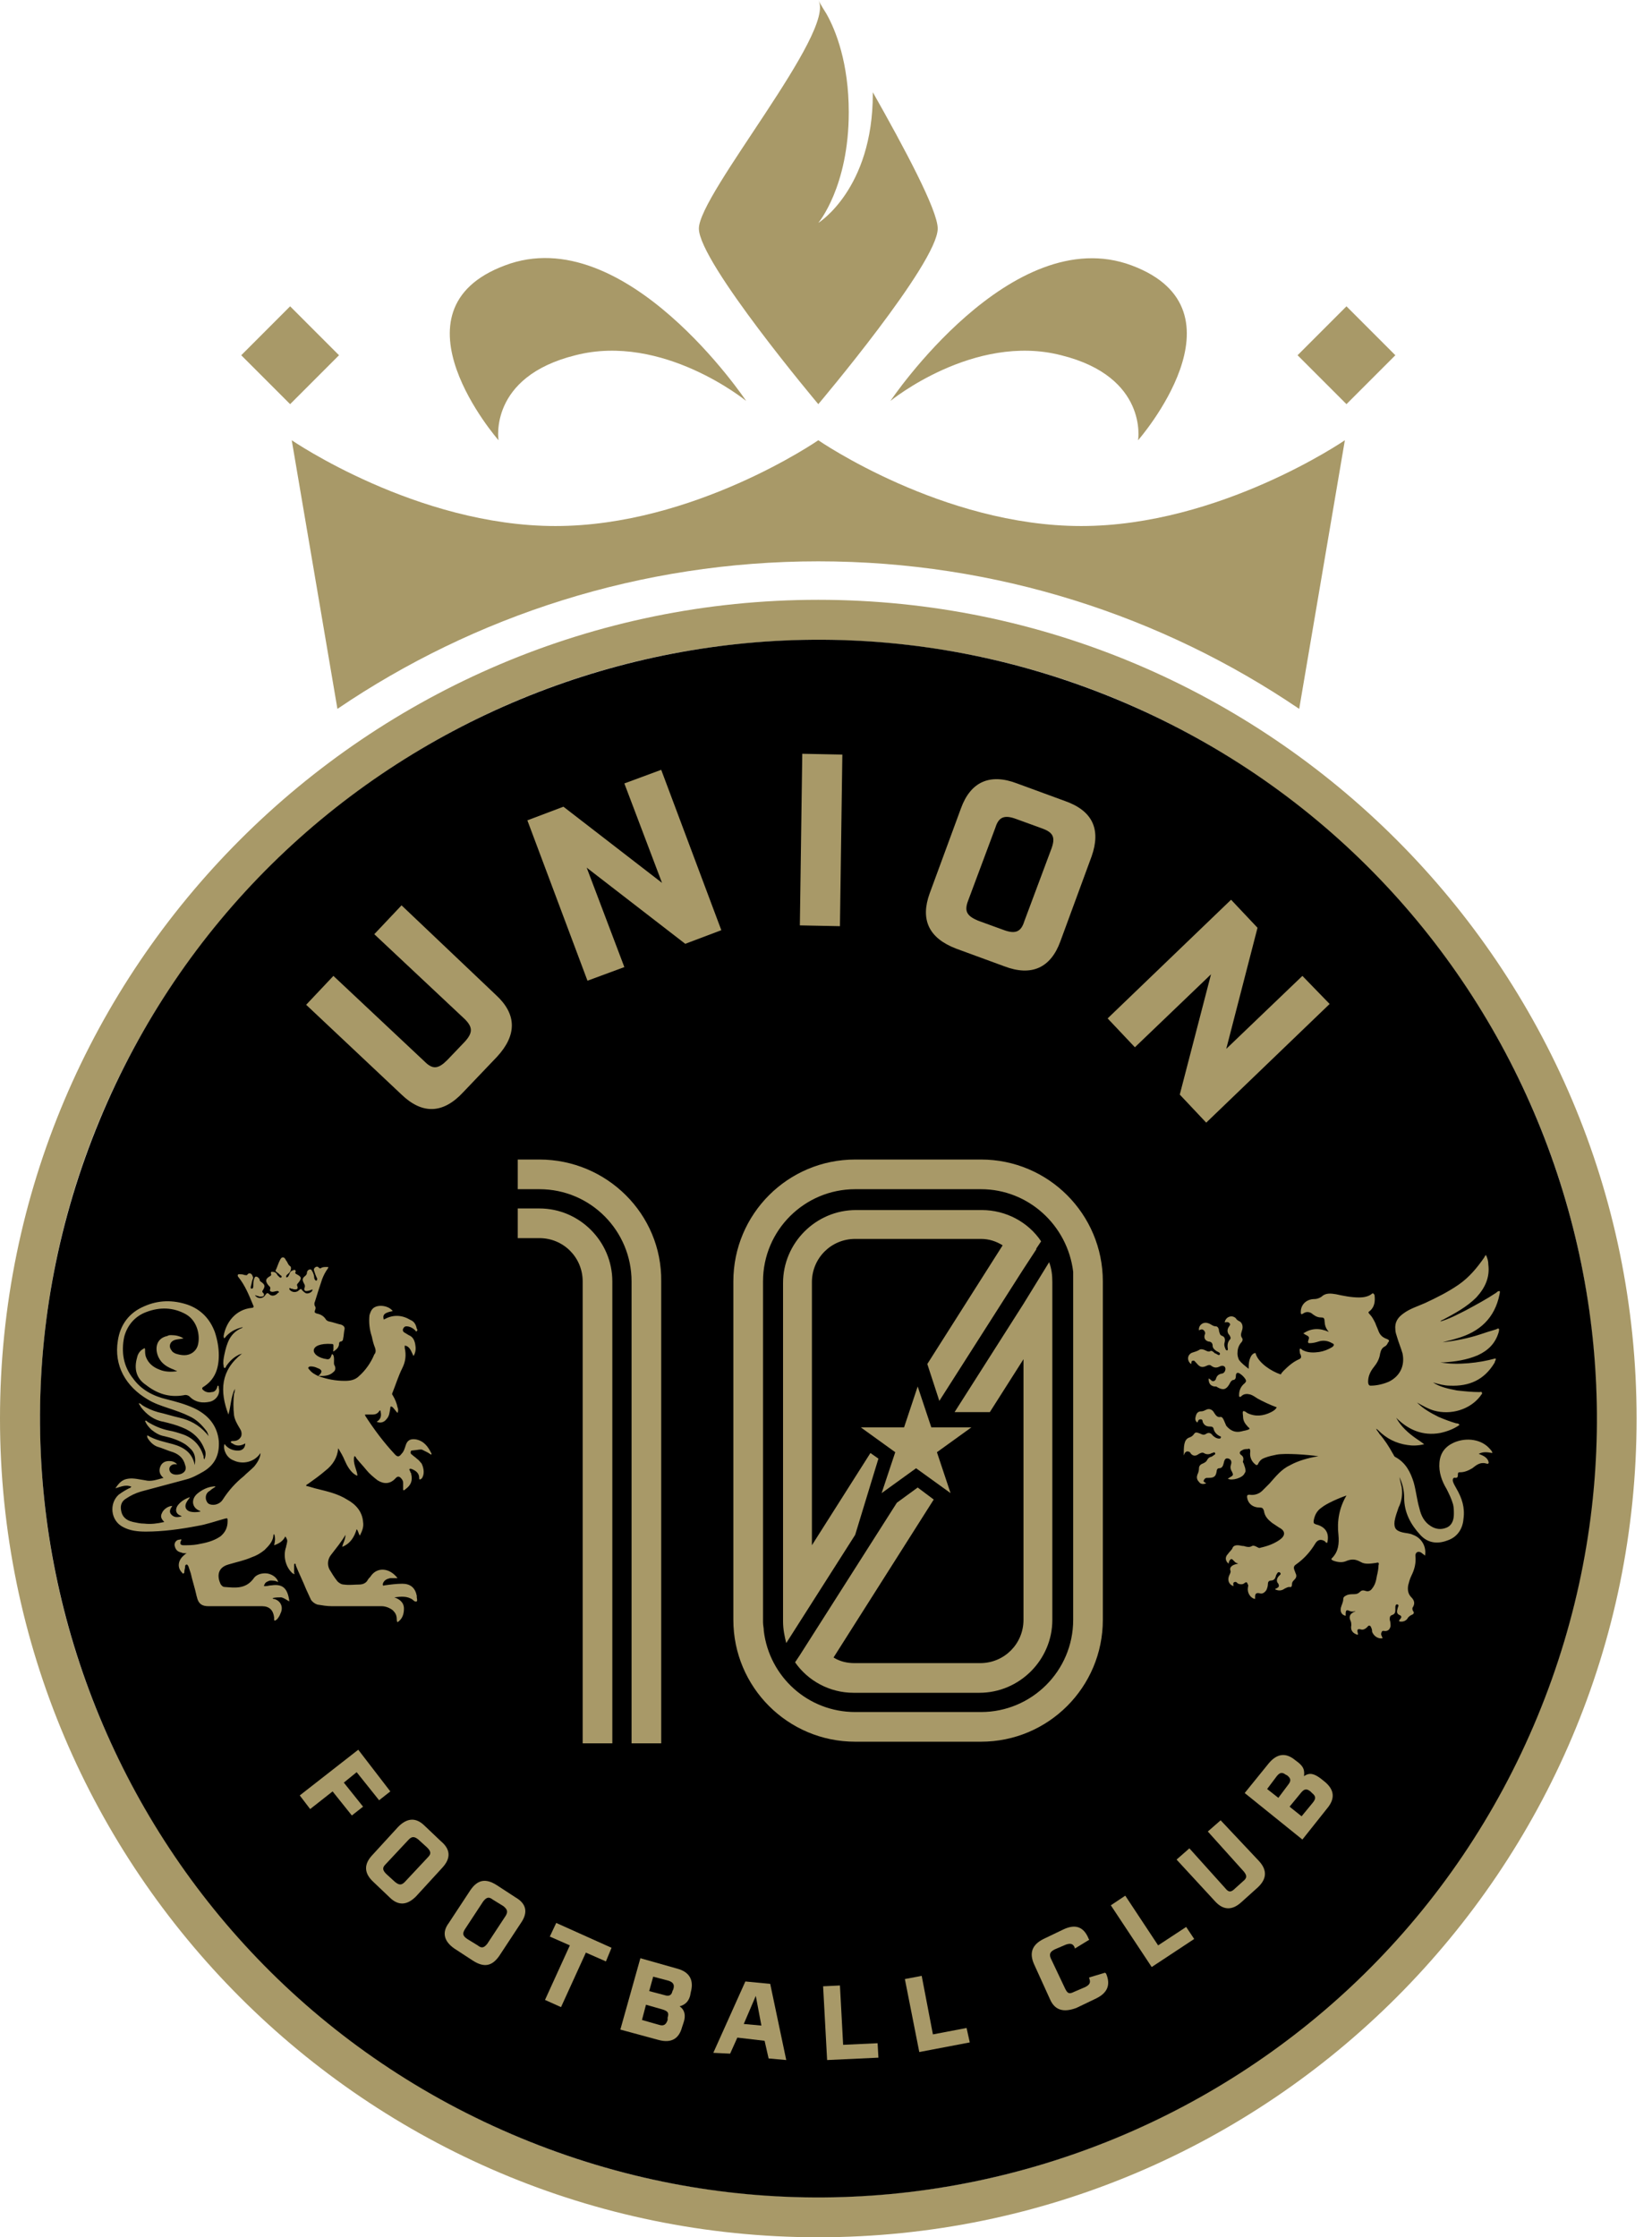 <svg xmlns="http://www.w3.org/2000/svg" width="96" height="130" viewBox="0 0 96 130" fill="none"><g clip-path="url(#clip0_1_2540)"><path d="M61.665 20.642C66.741 21.9 66.136 25.581 66.136 25.581C66.136 25.581 72.749 18.032 65.763 15.423C58.777 12.814 51.744 23.297 51.744 23.297C51.744 23.297 56.588 19.337 61.665 20.642ZM78.245 17.799L75.404 20.642L78.245 23.484L81.086 20.642L78.245 17.799ZM47.553 25.581C47.553 25.581 40.334 30.566 32.276 30.566C24.219 30.566 16.953 25.581 16.953 25.581L19.608 41.19C27.572 35.785 37.213 32.617 47.553 32.617C57.892 32.617 67.533 35.785 75.498 41.19L78.152 25.581C78.152 25.581 70.887 30.566 62.829 30.566C54.772 30.566 47.553 25.581 47.553 25.581ZM33.441 20.642C38.517 19.337 43.361 23.297 43.361 23.297C43.361 23.297 36.328 12.767 29.342 15.423C22.356 18.032 28.97 25.581 28.97 25.581C28.97 25.581 28.364 21.9 33.441 20.642ZM47.553 23.484C47.553 23.484 54.492 15.283 54.492 13.28C54.492 12.208 52.536 8.573 50.72 5.358C50.72 5.405 50.72 5.452 50.72 5.452C50.72 10.996 47.553 12.953 47.553 12.953C47.553 12.953 49.323 10.857 49.323 6.523C49.323 3.681 48.577 1.771 48.019 0.792C47.692 0.28 47.553 0 47.553 0C48.624 1.817 40.613 11.276 40.613 13.28C40.613 15.237 47.553 23.484 47.553 23.484ZM16.86 17.799L14.019 20.642L16.86 23.484L19.701 20.642L16.86 17.799Z" fill="#A89968"></path><path d="M47.553 130C21.331 130 0 108.659 0 82.427C0 56.194 21.331 34.853 47.553 34.853C73.774 34.853 95.105 56.194 95.105 82.427C95.105 108.659 73.774 130 47.553 130ZM47.553 37.183C22.635 37.183 2.329 57.452 2.329 82.427C2.329 107.355 22.635 127.67 47.553 127.67C72.47 127.67 92.777 107.355 92.777 82.427C92.777 57.452 72.517 37.183 47.553 37.183Z" fill="#A89968"></path><path d="M89.345 99.744C98.903 76.658 87.945 50.191 64.87 40.629C41.794 31.066 15.338 42.029 5.78 65.115C-3.779 88.201 7.179 114.667 30.255 124.23C53.331 133.793 79.786 122.83 89.345 99.744Z" fill="black"></path><path d="M28.83 57.825C30.041 58.943 30.041 60.154 28.876 61.412L26.92 63.462C25.756 64.721 24.545 64.767 23.334 63.602L17.791 58.384L19.375 56.706L24.684 61.692C25.15 62.158 25.476 62.111 25.989 61.599L27.013 60.527C27.479 60.014 27.479 59.688 27.013 59.222L21.75 54.283L23.334 52.606L28.83 57.825Z" fill="#A89968"></path><path d="M38.424 44.731L41.917 54.05L39.821 54.842L34.093 50.416L36.282 56.194L34.139 56.986L30.646 47.667L32.742 46.875L38.471 51.301L36.282 45.523L38.424 44.731Z" fill="#A89968"></path><path d="M46.621 43.799L48.95 43.846L48.81 53.817L46.481 53.771L46.621 43.799Z" fill="#A89968"></path><path d="M63.434 49.764L61.618 54.703C61.059 56.24 59.941 56.753 58.358 56.147L55.563 55.122C53.98 54.516 53.467 53.444 54.026 51.907L55.843 46.968C56.402 45.43 57.519 44.918 59.103 45.523L61.897 46.548C63.481 47.108 63.993 48.179 63.434 49.764ZM60.547 48.133L59.01 47.574C58.358 47.341 58.032 47.48 57.845 48.086L56.262 52.326C56.029 52.932 56.169 53.212 56.821 53.491L58.358 54.05C59.01 54.283 59.336 54.143 59.522 53.538L61.106 49.297C61.339 48.645 61.199 48.366 60.547 48.133Z" fill="#A89968"></path><path d="M77.267 58.337L70.095 65.233L68.558 63.602L70.374 56.613L65.95 60.853L64.366 59.176L71.539 52.28L73.076 53.91L71.259 60.946L75.684 56.706L77.267 58.337Z" fill="#A89968"></path><path d="M20.726 102.975L19.98 103.581L21.098 104.979L20.446 105.491L19.328 104.093L18.024 105.118L17.419 104.326L20.819 101.67L22.682 104.093L22.03 104.606L20.726 102.975Z" fill="#A89968"></path><path d="M25.709 108.52L24.172 110.197C23.66 110.71 23.147 110.756 22.635 110.244L21.704 109.358C21.145 108.846 21.145 108.333 21.61 107.821L23.147 106.143C23.66 105.631 24.172 105.584 24.684 106.097L25.616 106.982C26.175 107.448 26.221 107.961 25.709 108.52ZM24.824 107.355L24.312 106.889C24.079 106.702 23.939 106.702 23.753 106.889L22.402 108.333C22.216 108.52 22.216 108.659 22.449 108.892L22.961 109.358C23.194 109.545 23.334 109.545 23.52 109.358L24.871 107.914C25.057 107.728 25.057 107.588 24.824 107.355Z" fill="#A89968"></path><path d="M30.273 111.735L29.016 113.645C28.597 114.251 28.131 114.344 27.479 113.925L26.408 113.226C25.802 112.806 25.663 112.294 26.082 111.735L27.339 109.824C27.758 109.219 28.224 109.125 28.876 109.545L29.948 110.244C30.599 110.616 30.693 111.129 30.273 111.735ZM29.249 110.756L28.643 110.384C28.41 110.197 28.271 110.244 28.084 110.477L27.013 112.108C26.873 112.341 26.873 112.48 27.153 112.667L27.758 113.039C27.991 113.226 28.131 113.179 28.317 112.946L29.389 111.315C29.528 111.082 29.482 110.943 29.249 110.756Z" fill="#A89968"></path><path d="M35.211 113.971L34.046 113.459L32.602 116.627L31.671 116.208L33.115 113.039L31.95 112.527L32.323 111.735L35.537 113.179L35.211 113.971Z" fill="#A89968"></path><path d="M39.728 117.513L39.635 117.792C39.449 118.491 38.983 118.724 38.284 118.538L36.049 117.932L37.213 113.785L39.356 114.391C40.054 114.577 40.334 115.043 40.147 115.742L40.101 115.975C40.008 116.301 39.821 116.487 39.495 116.581C39.775 116.767 39.868 117.093 39.728 117.513ZM38.797 117.233C38.89 116.953 38.797 116.86 38.517 116.767L37.539 116.487L37.306 117.373L38.284 117.652C38.564 117.745 38.704 117.652 38.797 117.373V117.233ZM38.843 115.09L37.958 114.857L37.725 115.695L38.61 115.928C38.89 116.021 39.03 115.928 39.076 115.695L39.123 115.602C39.216 115.323 39.123 115.183 38.843 115.09Z" fill="#A89968"></path><path d="M44.432 118.584L42.848 118.398L42.429 119.33L41.451 119.283L43.314 115.136L44.758 115.276L45.69 119.702L44.665 119.609L44.432 118.584ZM44.246 117.699L43.92 115.975L43.221 117.606L44.246 117.699Z" fill="#A89968"></path><path d="M50.999 118.724L51.046 119.563L48.065 119.702L47.832 115.416L48.81 115.369L48.996 118.817L50.999 118.724Z" fill="#A89968"></path><path d="M56.169 117.839L56.355 118.677L53.421 119.236L52.583 114.996L53.561 114.81L54.213 118.211L56.169 117.839Z" fill="#A89968"></path><path d="M61.013 116.161L60.081 114.111C59.802 113.459 59.988 112.993 60.64 112.667L61.805 112.108C62.503 111.781 62.969 111.968 63.248 112.62C63.248 112.667 63.295 112.667 63.295 112.713L62.457 113.226V113.179C62.364 112.946 62.224 112.9 61.944 112.993L61.292 113.272C61.013 113.412 60.966 113.552 61.059 113.785L61.898 115.556C62.037 115.835 62.131 115.882 62.41 115.742L63.062 115.462C63.342 115.323 63.388 115.183 63.295 114.95V114.903L64.226 114.624C64.226 114.624 64.227 114.67 64.273 114.67C64.552 115.323 64.366 115.789 63.714 116.115L62.55 116.674C61.805 116.953 61.292 116.814 61.013 116.161Z" fill="#A89968"></path><path d="M68.93 111.968L69.396 112.667L66.927 114.297L64.552 110.71L65.391 110.151L67.3 113.039L68.93 111.968Z" fill="#A89968"></path><path d="M73.169 108.147C73.635 108.66 73.635 109.172 73.076 109.685L72.144 110.523C71.585 111.036 71.073 110.989 70.607 110.477L68.372 108.054L69.117 107.401L71.213 109.731C71.399 109.964 71.539 109.964 71.772 109.731L72.237 109.312C72.47 109.125 72.47 108.986 72.284 108.753L70.188 106.423L70.933 105.771L73.169 108.147Z" fill="#A89968"></path><path d="M76.755 103.348L76.988 103.534C77.547 104 77.594 104.513 77.128 105.072L75.684 106.889L72.331 104.186L73.728 102.462C74.194 101.903 74.706 101.81 75.265 102.276L75.451 102.416C75.731 102.649 75.824 102.835 75.777 103.208C76.103 102.975 76.383 103.068 76.755 103.348ZM74.194 103.208L73.635 103.953L74.287 104.466L74.846 103.72C75.032 103.487 75.032 103.348 74.799 103.161L74.706 103.115C74.52 102.975 74.38 102.975 74.194 103.208ZM76.15 104.093C75.917 103.907 75.777 103.953 75.591 104.186L74.939 104.979L75.637 105.538L76.289 104.746C76.476 104.513 76.476 104.373 76.243 104.186L76.15 104.093Z" fill="#A89968"></path><path d="M31.345 70.219H30.087V71.943H31.345C32.742 71.943 33.86 73.061 33.86 74.459V101.298H35.583V74.459C35.583 72.129 33.674 70.219 31.345 70.219ZM31.345 67.376H30.087V69.1H31.345C34.326 69.1 36.701 71.523 36.701 74.459V101.298H38.424V74.459C38.471 70.545 35.257 67.376 31.345 67.376Z" fill="#A89968"></path><path d="M59.476 75.763L55.471 82.054H57.52L59.476 78.978V94.122C59.476 95.52 58.358 96.638 56.961 96.638H49.649C49.23 96.638 48.811 96.545 48.438 96.312L54.26 87.133L53.328 86.434L52.117 87.319L46.482 96.172L46.203 96.591C46.948 97.663 48.205 98.362 49.602 98.362H56.915C59.243 98.362 61.153 96.452 61.153 94.122V76.276V74.505C61.153 74.086 61.106 73.713 60.967 73.341L59.476 75.763ZM57.008 67.376H49.696C45.783 67.376 42.616 70.545 42.616 74.459V94.122C42.616 98.036 45.783 101.204 49.696 101.204H57.008C60.92 101.204 64.087 98.036 64.087 94.122V74.459C64.087 70.545 60.92 67.376 57.008 67.376ZM62.364 94.122C62.364 97.104 59.942 99.48 57.008 99.48H49.696C46.948 99.48 44.712 97.43 44.386 94.774C44.386 94.588 44.34 94.448 44.34 94.262C44.34 94.215 44.34 94.168 44.34 94.122V74.459C44.34 71.477 46.761 69.1 49.696 69.1H57.008C59.756 69.1 62.038 71.197 62.364 73.9C62.364 73.946 62.364 73.993 62.364 74.039C62.364 74.179 62.364 74.319 62.364 74.459V94.122ZM51.046 84.756L50.581 84.43L47.181 89.789V74.505C47.181 73.108 48.298 71.989 49.696 71.989H57.008C57.474 71.989 57.893 72.129 58.265 72.362L53.887 79.258L54.586 81.401L59.43 73.806L60.221 72.595V72.548L60.501 72.129C59.756 71.011 58.452 70.312 57.054 70.312H49.742C47.413 70.312 45.504 72.222 45.504 74.552V92.584V94.215C45.504 94.681 45.597 95.1 45.69 95.473L49.696 89.183L51.046 84.756ZM54.12 82.939L53.328 80.563L52.537 82.939H50.022L52.024 84.383L51.233 86.76L53.235 85.315L55.238 86.76L54.446 84.383L56.449 82.939H54.12Z" fill="#A89968"></path><path d="M69.07 83.545C69.21 83.498 69.303 83.452 69.396 83.312C69.489 83.172 69.629 83.265 69.769 83.312C69.862 83.358 69.955 83.405 70.095 83.312C70.234 83.219 70.374 83.265 70.467 83.405C70.56 83.498 70.7 83.591 70.84 83.591C70.886 83.591 70.933 83.591 70.933 83.545C70.98 83.498 70.933 83.452 70.886 83.452C70.7 83.358 70.56 83.219 70.514 82.986C70.467 82.892 70.374 82.892 70.328 82.892C70.141 82.892 70.001 82.846 69.908 82.659C69.862 82.566 69.908 82.473 69.769 82.473C69.629 82.473 69.629 82.566 69.582 82.659C69.443 82.566 69.443 82.427 69.489 82.287C69.536 82.1 69.629 82.007 69.815 82.007C69.908 82.007 70.001 81.961 70.095 81.914C70.281 81.821 70.467 81.914 70.56 82.1C70.653 82.24 70.747 82.38 70.933 82.333C71.026 82.333 71.073 82.427 71.119 82.52C71.166 82.613 71.212 82.753 71.259 82.846C71.492 83.125 71.771 83.265 72.144 83.172C72.284 83.125 72.47 83.125 72.61 83.032C72.61 82.939 72.516 82.939 72.47 82.846C72.33 82.706 72.237 82.52 72.237 82.333C72.237 82.24 72.191 82.054 72.237 82.007C72.284 81.961 72.423 82.054 72.47 82.1C72.936 82.333 73.401 82.287 73.867 82.054C74.053 81.961 74.147 81.867 74.193 81.774C73.914 81.681 73.308 81.401 73.075 81.262C72.936 81.168 72.796 81.075 72.656 81.029C72.47 80.982 72.284 80.982 72.144 81.122C72.097 81.168 72.097 81.168 72.051 81.168C72.004 81.168 72.004 81.122 72.004 81.075C72.004 80.796 72.097 80.563 72.33 80.376C72.423 80.283 72.423 80.237 72.377 80.143C72.284 80.004 72.191 79.91 72.051 79.817C71.911 79.724 71.818 79.771 71.818 79.957C71.818 80.097 71.771 80.19 71.632 80.19C71.538 80.237 71.492 80.33 71.445 80.423C71.259 80.749 71.073 80.796 70.747 80.609C70.7 80.563 70.653 80.563 70.56 80.563C70.328 80.516 70.234 80.376 70.234 80.097C70.328 80.143 70.374 80.19 70.421 80.237C70.514 80.283 70.607 80.237 70.653 80.143C70.7 79.957 70.793 79.864 70.98 79.817C71.119 79.817 71.212 79.677 71.212 79.538C71.212 79.398 71.073 79.305 70.886 79.398C70.7 79.491 70.56 79.491 70.374 79.351C70.328 79.305 70.234 79.305 70.141 79.351C69.862 79.491 69.722 79.444 69.536 79.212L69.489 79.165C69.443 79.118 69.396 79.025 69.303 79.072C69.21 79.072 69.256 79.212 69.21 79.258C68.977 79.072 68.977 78.746 69.256 78.606C69.396 78.559 69.582 78.513 69.722 78.419C69.815 78.373 69.955 78.419 70.048 78.466C70.141 78.513 70.234 78.559 70.328 78.513C70.374 78.466 70.467 78.513 70.514 78.559C70.56 78.606 70.607 78.652 70.653 78.652C70.747 78.699 70.84 78.792 70.886 78.699C70.933 78.606 70.793 78.559 70.7 78.513C70.56 78.419 70.467 78.326 70.467 78.186C70.467 78.047 70.374 77.953 70.234 77.953C70.048 77.907 69.955 77.767 70.001 77.581C70.048 77.487 70.048 77.394 69.955 77.301C69.862 77.208 69.769 77.254 69.675 77.301C69.629 77.022 69.908 76.788 70.188 76.882C70.374 76.928 70.467 77.068 70.653 77.068C70.793 77.068 70.84 77.254 70.84 77.348C70.886 77.487 70.886 77.581 71.026 77.627C71.166 77.674 71.212 77.814 71.166 78C71.119 78.14 71.166 78.28 71.212 78.373C71.212 78.419 71.259 78.466 71.306 78.466C71.352 78.466 71.352 78.419 71.352 78.373C71.306 78.14 71.352 77.953 71.492 77.814C71.538 77.72 71.492 77.674 71.445 77.581C71.306 77.441 71.306 77.254 71.399 77.115C71.445 77.022 71.538 76.975 71.445 76.882C71.352 76.788 71.259 76.835 71.166 76.835C71.212 76.649 71.306 76.555 71.445 76.509C71.585 76.462 71.725 76.509 71.818 76.602C71.864 76.695 71.958 76.742 72.051 76.788C72.191 76.882 72.237 77.068 72.191 77.254C72.144 77.441 72.051 77.581 72.191 77.767C72.237 77.86 72.191 77.953 72.097 78.047C71.958 78.233 71.911 78.419 71.911 78.652C71.911 78.792 71.958 78.932 72.004 79.025C72.144 79.212 72.33 79.351 72.563 79.538C72.563 79.351 72.563 79.212 72.61 79.025C72.656 78.885 72.703 78.746 72.843 78.652C72.936 78.606 72.982 78.606 72.982 78.699C73.168 79.212 73.867 79.677 74.426 79.864C74.473 79.771 74.566 79.677 74.612 79.631C74.892 79.351 75.171 79.118 75.497 78.978C75.59 78.932 75.637 78.885 75.59 78.746C75.59 78.699 75.544 78.652 75.544 78.652C75.544 78.559 75.497 78.419 75.544 78.373C75.59 78.326 75.684 78.466 75.73 78.466C76.01 78.606 76.336 78.606 76.662 78.559C76.941 78.513 77.174 78.419 77.407 78.28C77.546 78.186 77.546 78.093 77.407 78.047C77.174 77.907 76.894 77.86 76.615 77.953C76.475 78 76.289 78.047 76.103 78.047C76.056 78.047 76.01 78.047 76.01 77.953C76.103 77.674 76.103 77.674 75.823 77.534C75.823 77.534 75.777 77.487 75.73 77.487C76.196 77.161 76.708 77.161 77.221 77.394C76.801 76.928 77.127 76.556 76.801 76.556C76.615 76.556 76.475 76.509 76.289 76.369C76.149 76.229 75.916 76.183 75.73 76.323C75.59 76.416 75.59 76.323 75.59 76.229C75.59 75.81 75.916 75.484 76.382 75.484C76.522 75.484 76.662 75.437 76.801 75.344C77.034 75.111 77.36 75.158 77.64 75.204C78.059 75.297 78.525 75.391 78.99 75.391C79.223 75.391 79.503 75.344 79.689 75.204C79.782 75.111 79.829 75.158 79.875 75.251C79.922 75.624 79.875 75.95 79.596 76.183C79.503 76.229 79.503 76.276 79.596 76.369C79.736 76.509 79.829 76.695 79.922 76.882C79.968 77.022 80.062 77.208 80.108 77.348C80.201 77.581 80.341 77.72 80.621 77.814C80.714 77.86 80.76 77.907 80.667 78C80.621 78.093 80.574 78.186 80.481 78.233C80.294 78.326 80.248 78.466 80.201 78.652C80.155 78.978 80.015 79.212 79.829 79.444C79.642 79.677 79.503 79.957 79.503 80.283C79.503 80.423 79.549 80.516 79.642 80.516C80.015 80.516 80.388 80.423 80.714 80.283C81.366 79.957 81.645 79.351 81.505 78.652C81.412 78.326 81.272 78 81.179 77.674C81.133 77.534 81.086 77.394 81.086 77.254C81.04 76.835 81.226 76.556 81.552 76.323C81.925 76.043 82.39 75.903 82.809 75.717C83.508 75.391 84.16 75.064 84.766 74.645C85.371 74.226 85.837 73.667 86.256 73.061C86.256 73.014 86.303 73.014 86.303 72.968C86.303 72.968 86.303 72.968 86.349 72.921C86.442 73.108 86.489 73.294 86.489 73.48C86.582 74.226 86.303 74.832 85.79 75.391C85.231 75.95 84.533 76.323 83.834 76.695C83.787 76.695 83.741 76.742 83.694 76.788C84.207 76.649 84.719 76.369 85.185 76.136C85.79 75.81 86.396 75.484 86.955 75.111C87.001 75.064 87.048 75.018 87.141 75.018C87.188 75.064 87.141 75.158 87.141 75.204C86.862 76.602 85.977 77.394 84.672 77.767C84.393 77.86 84.114 77.907 83.834 78C84.579 77.907 85.325 77.767 86.023 77.534C86.303 77.441 86.582 77.348 86.908 77.254C86.955 77.254 87.048 77.161 87.094 77.208C87.141 77.254 87.094 77.348 87.094 77.394C86.908 78.047 86.489 78.466 85.883 78.746C85.231 79.025 84.579 79.118 83.881 79.165C83.834 79.165 83.741 79.165 83.694 79.165C84.253 79.258 84.766 79.258 85.325 79.212C85.883 79.165 86.396 79.072 86.908 78.932C86.955 79.025 86.862 79.072 86.862 79.165C86.256 80.19 85.371 80.563 84.253 80.516C83.927 80.516 83.601 80.423 83.275 80.33C83.694 80.609 84.207 80.703 84.672 80.796C85.092 80.842 85.557 80.889 85.977 80.889C86.023 80.889 86.116 80.842 86.116 80.936C86.163 80.982 86.07 81.029 86.023 81.122C85.418 81.914 84.3 82.24 83.322 81.961C82.996 81.867 82.67 81.681 82.344 81.495C82.716 81.867 83.135 82.1 83.601 82.333C83.927 82.473 84.3 82.613 84.626 82.706C84.672 82.706 84.766 82.706 84.812 82.799C84.486 83.032 84.114 83.172 83.694 83.265C82.67 83.452 81.831 83.079 81.133 82.38C81.412 82.892 81.831 83.265 82.297 83.591C82.437 83.685 82.577 83.778 82.763 83.918C82.39 84.011 82.064 84.011 81.785 83.964C81.133 83.871 80.574 83.591 80.108 83.125C80.062 83.079 80.015 83.032 79.968 83.032C80.015 83.125 80.108 83.219 80.155 83.312C80.481 83.685 80.714 84.057 80.947 84.477C80.993 84.523 80.993 84.617 81.086 84.663C81.692 84.989 81.971 85.548 82.157 86.154C82.297 86.667 82.344 87.179 82.484 87.645C82.577 88.064 82.763 88.437 83.135 88.67C83.415 88.857 83.741 88.903 84.067 88.763C84.393 88.624 84.486 88.297 84.486 87.971C84.486 87.785 84.486 87.599 84.44 87.412C84.346 87.086 84.207 86.806 84.067 86.527C83.787 86.061 83.601 85.548 83.648 84.989C83.694 84.43 83.974 84.057 84.486 83.824C85.231 83.498 86.116 83.638 86.582 84.197C86.629 84.244 86.722 84.337 86.722 84.43C86.442 84.383 86.209 84.337 85.93 84.477C86.163 84.57 86.396 84.663 86.489 84.896C86.489 84.943 86.535 84.989 86.489 85.036C86.442 85.082 86.396 85.036 86.349 85.036C86.023 84.943 85.79 85.129 85.557 85.315C85.325 85.455 85.092 85.548 84.859 85.548C84.766 85.548 84.719 85.548 84.719 85.688C84.719 85.781 84.719 85.874 84.579 85.874C84.44 85.828 84.393 85.968 84.44 86.108C84.486 86.247 84.579 86.387 84.626 86.48C84.952 87.039 85.138 87.599 85.045 88.251C84.999 88.857 84.672 89.323 84.114 89.509C83.508 89.742 82.949 89.649 82.53 89.183C81.971 88.577 81.599 87.878 81.599 87.039C81.599 86.62 81.505 86.201 81.319 85.828C81.366 86.014 81.412 86.247 81.459 86.434C81.505 86.853 81.459 87.226 81.272 87.599C81.179 87.878 81.086 88.111 81.04 88.391C80.993 88.81 81.133 88.95 81.505 89.043C81.692 89.09 81.925 89.09 82.111 89.183C82.623 89.369 82.903 89.882 82.809 90.394C82.716 90.301 82.623 90.254 82.577 90.208C82.39 90.115 82.251 90.208 82.251 90.394C82.297 90.814 82.204 91.186 82.018 91.559C81.925 91.746 81.878 91.932 81.831 92.118C81.785 92.398 81.831 92.631 82.018 92.817C82.157 92.957 82.251 93.143 82.111 93.376C82.064 93.423 82.064 93.516 82.111 93.609C82.204 93.703 82.157 93.796 82.018 93.842C81.925 93.889 81.878 93.936 81.831 93.982C81.738 94.168 81.552 94.262 81.319 94.215C81.272 94.122 81.366 94.122 81.366 94.075C81.459 93.982 81.459 93.889 81.319 93.842C81.133 93.749 81.179 93.609 81.226 93.423C81.226 93.376 81.319 93.283 81.226 93.237C81.133 93.19 81.086 93.283 81.086 93.376C81.086 93.423 81.086 93.516 81.086 93.563C81.086 93.703 81.04 93.796 80.9 93.842C80.76 93.889 80.76 93.982 80.76 94.122C80.807 94.262 80.807 94.355 80.807 94.495C80.76 94.681 80.667 94.774 80.481 94.774C80.434 94.774 80.341 94.728 80.294 94.821C80.248 94.914 80.248 95.007 80.294 95.054C80.294 95.1 80.341 95.147 80.341 95.194C80.062 95.24 79.829 95.054 79.736 94.821C79.736 94.774 79.736 94.681 79.689 94.588C79.642 94.448 79.549 94.401 79.456 94.541C79.363 94.634 79.223 94.728 79.084 94.681C78.897 94.634 78.851 94.681 78.897 94.867C78.944 95.007 78.897 95.007 78.804 94.961C78.571 94.867 78.478 94.681 78.525 94.448C78.525 94.355 78.525 94.262 78.478 94.168C78.385 93.982 78.431 93.796 78.618 93.703C78.664 93.656 78.757 93.656 78.757 93.609C78.664 93.656 78.525 93.656 78.431 93.609C78.245 93.516 78.199 93.563 78.199 93.796C78.199 93.842 78.199 93.842 78.199 93.889C77.966 93.842 77.873 93.656 77.919 93.423C77.966 93.237 78.059 93.097 78.059 92.91C78.059 92.771 78.199 92.724 78.292 92.677C78.431 92.631 78.571 92.631 78.711 92.631C78.851 92.631 78.944 92.584 79.037 92.491C79.13 92.398 79.223 92.398 79.363 92.444C79.503 92.491 79.642 92.444 79.736 92.305C79.922 92.072 79.968 91.839 80.015 91.559C80.062 91.373 80.108 91.14 80.108 90.953C80.155 90.814 80.108 90.767 79.968 90.814C79.642 90.86 79.316 90.907 79.084 90.767C78.757 90.581 78.525 90.581 78.199 90.72C77.966 90.814 77.686 90.767 77.453 90.674C77.407 90.627 77.314 90.627 77.407 90.534C77.779 90.161 77.826 89.695 77.779 89.183C77.686 88.391 77.826 87.599 78.245 86.9C77.826 87.039 77.081 87.366 76.801 87.599C76.522 87.785 76.382 88.064 76.336 88.391C76.336 88.484 76.336 88.531 76.475 88.577C77.034 88.717 77.267 89.09 77.127 89.649C77.034 89.649 77.034 89.602 76.988 89.555C76.755 89.416 76.569 89.462 76.429 89.695C76.149 90.161 75.777 90.581 75.311 90.907C75.171 91 75.171 91.093 75.218 91.233C75.264 91.326 75.264 91.373 75.311 91.466C75.358 91.606 75.311 91.699 75.218 91.792C75.125 91.885 75.078 91.932 75.078 92.072C75.078 92.165 75.031 92.258 74.938 92.212C74.845 92.212 74.752 92.258 74.659 92.305C74.473 92.444 74.286 92.444 74.1 92.351C74.1 92.305 74.193 92.305 74.24 92.258C74.333 92.212 74.333 92.118 74.286 92.025C74.147 91.885 74.193 91.699 74.333 91.559C74.379 91.513 74.473 91.466 74.379 91.373C74.286 91.326 74.24 91.373 74.193 91.466C74.147 91.513 74.147 91.606 74.1 91.699C74.053 91.792 73.96 91.839 73.867 91.839C73.727 91.839 73.681 91.932 73.681 92.025C73.681 92.165 73.634 92.305 73.588 92.398C73.495 92.538 73.355 92.631 73.215 92.584C73.029 92.538 72.936 92.584 72.936 92.771C72.936 92.817 72.936 92.864 72.936 92.91C72.656 92.864 72.47 92.538 72.516 92.258C72.516 92.212 72.563 92.118 72.516 92.072C72.47 91.978 72.47 91.885 72.33 91.978C72.237 92.072 72.097 92.072 71.958 92.025C71.865 91.978 71.865 91.885 71.725 91.932C71.632 91.978 71.678 92.072 71.678 92.165C71.399 92.072 71.306 91.792 71.445 91.513C71.492 91.419 71.538 91.326 71.492 91.233C71.445 91.047 71.632 90.907 71.958 90.86C71.865 90.814 71.818 90.814 71.771 90.767C71.725 90.72 71.678 90.674 71.632 90.627C71.585 90.581 71.538 90.581 71.492 90.627C71.445 90.674 71.399 90.767 71.399 90.86C71.212 90.72 71.166 90.487 71.352 90.301C71.445 90.161 71.585 90.068 71.632 89.928C71.678 89.835 71.771 89.788 71.911 89.788C72.051 89.788 72.144 89.835 72.284 89.835C72.423 89.882 72.61 89.928 72.749 89.835C72.843 89.788 72.936 89.835 73.029 89.882C73.122 89.928 73.168 89.975 73.262 89.928C73.681 89.835 74.053 89.695 74.379 89.462C74.706 89.229 74.706 88.95 74.333 88.763C74.193 88.67 74.053 88.577 73.914 88.484C73.681 88.297 73.495 88.111 73.448 87.785C73.401 87.645 73.355 87.599 73.215 87.599C72.796 87.599 72.516 87.366 72.47 86.993C72.47 86.9 72.47 86.853 72.61 86.853C72.889 86.9 73.168 86.806 73.355 86.62C73.495 86.48 73.634 86.341 73.774 86.201C74.147 85.781 74.473 85.362 74.985 85.129C75.404 84.896 76.01 84.71 76.615 84.617C75.963 84.523 74.706 84.43 74.193 84.523C73.96 84.57 73.727 84.617 73.495 84.71C73.355 84.756 73.215 84.85 73.122 85.036C73.075 85.176 72.982 85.129 72.936 85.082C72.703 84.896 72.61 84.617 72.656 84.337C72.656 84.197 72.61 84.15 72.516 84.197C72.377 84.197 72.284 84.197 72.144 84.29C72.051 84.337 72.004 84.43 72.097 84.523C72.237 84.617 72.284 84.71 72.237 84.896C72.191 84.943 72.284 85.036 72.284 85.082C72.33 85.222 72.377 85.315 72.377 85.455C72.377 85.502 72.377 85.548 72.33 85.595C72.237 85.874 71.585 86.061 71.352 85.921C71.399 85.874 71.445 85.874 71.492 85.828C71.678 85.735 71.678 85.688 71.585 85.502C71.492 85.362 71.492 85.222 71.538 85.082C71.585 84.943 71.538 84.803 71.399 84.756C71.259 84.71 71.166 84.756 71.119 84.989C71.073 85.176 71.026 85.315 70.84 85.315C70.747 85.315 70.7 85.409 70.7 85.502C70.653 85.781 70.56 85.874 70.234 85.874C70.188 85.874 70.188 85.874 70.141 85.874C70.048 85.874 70.001 85.921 69.955 86.014C69.908 86.108 70.001 86.108 70.095 86.201C69.908 86.247 69.769 86.247 69.675 86.108C69.536 85.968 69.536 85.828 69.582 85.688C69.629 85.595 69.675 85.455 69.675 85.315C69.675 85.176 69.769 85.082 69.908 85.036C70.001 84.989 70.095 84.943 70.141 84.85C70.188 84.756 70.234 84.71 70.328 84.663C70.374 84.663 70.467 84.617 70.514 84.57C70.56 84.523 70.653 84.523 70.607 84.43C70.56 84.337 70.514 84.43 70.421 84.43C70.281 84.523 70.095 84.523 69.955 84.43C69.862 84.383 69.769 84.43 69.675 84.477C69.489 84.617 69.349 84.617 69.21 84.477C69.163 84.383 69.117 84.337 68.977 84.337C68.837 84.383 68.837 84.477 68.79 84.57C68.79 84.057 68.79 83.685 69.07 83.545Z" fill="#A89968"></path><path d="M24.545 84.244C24.638 84.29 24.731 84.337 24.825 84.384C24.918 84.43 24.964 84.477 25.057 84.523C25.104 84.477 25.057 84.43 25.057 84.43C24.871 84.057 24.638 83.731 24.172 83.638C23.846 83.591 23.66 83.685 23.567 84.011C23.52 84.151 23.474 84.337 23.334 84.477C23.194 84.663 23.101 84.663 22.962 84.523C22.309 83.825 21.751 83.079 21.238 82.287C21.192 82.194 21.192 82.194 21.285 82.194C21.425 82.194 21.518 82.194 21.657 82.194C21.797 82.194 21.937 82.147 22.03 82.007C22.077 81.914 22.123 81.961 22.123 82.054C22.17 82.287 22.123 82.473 21.89 82.613C22.077 82.706 22.309 82.66 22.449 82.473C22.636 82.287 22.636 82.054 22.682 81.821C22.682 81.774 22.682 81.728 22.729 81.728C22.775 81.728 22.822 81.774 22.822 81.774C22.915 81.868 23.008 82.007 23.101 82.1C23.148 82.007 23.148 81.868 23.101 81.774C23.055 81.541 22.962 81.308 22.822 81.075C22.775 81.029 22.775 80.982 22.822 80.889C23.008 80.423 23.148 79.957 23.381 79.491C23.567 79.118 23.614 78.746 23.52 78.326C23.52 78.28 23.52 78.233 23.52 78.186C23.846 78.233 23.893 78.559 24.033 78.792C24.172 78.559 24.172 78.326 24.126 78.093C24.079 77.86 23.986 77.674 23.753 77.581C23.66 77.534 23.614 77.488 23.52 77.441C23.427 77.394 23.381 77.301 23.427 77.208C23.474 77.115 23.52 77.068 23.614 77.068C23.8 77.068 23.986 77.161 24.126 77.301C24.172 77.348 24.172 77.394 24.219 77.348C24.266 77.301 24.266 77.255 24.219 77.208C24.172 76.975 24.079 76.789 23.846 76.695C23.381 76.416 22.868 76.369 22.356 76.649C22.356 76.649 22.309 76.649 22.309 76.695C22.216 76.416 22.309 76.276 22.822 76.183C22.589 75.857 21.937 75.763 21.657 76.043C21.564 76.136 21.518 76.276 21.471 76.416C21.425 76.835 21.471 77.255 21.611 77.674C21.657 77.907 21.704 78.093 21.797 78.326C21.844 78.466 21.844 78.606 21.751 78.699C21.564 79.165 21.238 79.631 20.866 79.957C20.633 80.19 20.353 80.237 20.027 80.237C19.515 80.237 19.003 80.144 18.49 79.957C18.304 79.864 18.118 79.771 17.978 79.584C17.931 79.538 17.885 79.491 17.931 79.445C17.978 79.398 18.025 79.398 18.071 79.398C18.211 79.398 18.351 79.445 18.444 79.491C18.723 79.584 18.77 79.724 18.49 79.957C18.816 79.957 19.142 79.957 19.375 79.724C19.515 79.631 19.515 79.445 19.422 79.305C19.375 79.212 19.468 78.792 19.329 78.699C19.236 78.606 19.282 79.025 19.003 78.979C17.978 78.839 17.885 78 19.282 78.093C19.375 78.093 19.375 78.14 19.375 78.186C19.375 78.28 19.375 78.373 19.375 78.419C19.375 78.466 19.329 78.513 19.375 78.513C19.422 78.513 19.422 78.513 19.468 78.466C19.608 78.373 19.701 78.233 19.701 78.093C19.701 78 19.748 77.954 19.794 77.954C19.841 77.954 19.934 77.907 19.934 77.814C19.981 77.627 19.981 77.394 20.027 77.208C20.027 77.068 19.934 77.022 19.841 76.975C19.608 76.928 19.375 76.835 19.142 76.789C19.096 76.789 19.003 76.742 18.956 76.695C18.816 76.463 18.63 76.369 18.397 76.323C18.304 76.276 18.258 76.276 18.304 76.136C18.351 76.043 18.351 75.95 18.304 75.903C18.258 75.81 18.258 75.717 18.304 75.624C18.444 75.158 18.584 74.739 18.723 74.319C18.816 74.086 18.91 73.9 19.049 73.713C19.096 73.62 19.096 73.62 19.003 73.62C18.863 73.62 18.77 73.62 18.677 73.667C18.63 73.713 18.584 73.713 18.537 73.667C18.49 73.62 18.444 73.574 18.351 73.62C18.258 73.667 18.211 73.76 18.258 73.853C18.304 73.993 18.351 74.133 18.397 74.226C18.444 74.272 18.444 74.366 18.397 74.412H18.351C18.304 74.366 18.258 74.319 18.258 74.226C18.258 74.133 18.211 73.993 18.164 73.9C18.118 73.853 18.118 73.76 18.025 73.76C17.931 73.76 17.838 73.853 17.838 73.946C17.838 74.04 17.792 74.086 17.745 74.133C17.559 74.272 17.559 74.366 17.652 74.552C17.699 74.645 17.745 74.692 17.699 74.832C17.652 74.925 17.699 75.018 17.792 75.018C17.931 75.018 18.025 74.971 18.164 74.925C18.164 75.065 17.978 75.158 17.838 75.158C17.745 75.158 17.652 75.065 17.559 74.971C17.512 74.878 17.466 74.878 17.373 74.971C17.233 75.111 17 75.111 16.86 74.971C16.814 74.925 16.814 74.925 16.814 74.878C16.814 74.832 16.86 74.832 16.907 74.878C17 74.878 17.047 74.925 17.14 74.925C17.279 74.925 17.326 74.878 17.279 74.739C17.233 74.645 17.279 74.599 17.326 74.552C17.559 74.272 17.512 74.179 17.233 74.04C17.14 73.993 17.14 73.946 17.186 73.9C17.186 73.807 17.14 73.76 17.047 73.807C16.907 73.853 16.86 73.9 16.814 74.04C16.767 74.133 16.767 74.179 16.674 74.226C16.674 74.226 16.627 74.226 16.627 74.179C16.627 74.086 16.721 74.04 16.767 73.993L16.814 73.946C16.907 73.853 16.953 73.62 16.86 73.574C16.721 73.48 16.721 73.341 16.627 73.247C16.581 73.154 16.534 73.061 16.441 73.061C16.348 73.061 16.301 73.154 16.255 73.247C16.162 73.434 16.115 73.62 16.022 73.807C15.975 73.853 16.069 73.9 16.115 73.946C16.208 73.993 16.255 74.086 16.348 74.133C16.348 74.133 16.395 74.179 16.348 74.226C16.301 74.272 16.301 74.226 16.255 74.226C16.208 74.179 16.162 74.133 16.115 74.086C16.069 73.946 15.929 73.9 15.836 73.9C15.742 73.9 15.742 73.9 15.742 73.993C15.789 74.086 15.742 74.133 15.649 74.179C15.416 74.319 15.416 74.459 15.603 74.692C15.649 74.739 15.742 74.785 15.696 74.925C15.649 75.018 15.742 75.065 15.836 75.065C15.929 75.065 16.022 75.018 16.115 75.018C16.162 75.018 16.162 75.018 16.208 75.065C16.208 75.111 16.208 75.111 16.162 75.111C16.022 75.298 15.789 75.344 15.649 75.204C15.556 75.111 15.51 75.111 15.416 75.251C15.277 75.484 14.951 75.484 14.811 75.251C14.904 75.298 14.997 75.298 15.09 75.344C15.184 75.344 15.277 75.344 15.323 75.298C15.37 75.204 15.323 75.158 15.277 75.111C15.23 75.065 15.23 75.018 15.277 74.971C15.416 74.739 15.416 74.645 15.137 74.459C15.09 74.412 15.09 74.412 15.09 74.366C15.09 74.319 15.044 74.272 14.997 74.226C14.858 74.133 14.811 74.179 14.764 74.319C14.718 74.459 14.718 74.599 14.718 74.739C14.718 74.785 14.718 74.878 14.625 74.878C14.531 74.878 14.578 74.785 14.578 74.739C14.625 74.599 14.625 74.505 14.671 74.366C14.718 74.272 14.718 74.226 14.671 74.133C14.625 73.993 14.485 73.946 14.392 74.04C14.345 74.133 14.299 74.086 14.206 74.086C14.112 74.04 13.973 74.04 13.88 74.04C13.833 74.04 13.786 74.086 13.833 74.179C14.252 74.692 14.485 75.298 14.718 75.857C14.764 75.95 14.718 75.996 14.625 75.996C13.693 76.09 13.134 76.835 12.995 77.627C12.995 77.674 12.995 77.721 13.041 77.767C13.321 77.394 13.693 77.208 14.112 77.115C14.112 77.115 14.112 77.115 14.066 77.161C13.367 77.441 13.181 78.047 13.041 78.699C12.995 78.932 12.948 79.165 12.995 79.351C12.995 79.398 12.995 79.445 13.041 79.491C13.088 79.491 13.134 79.445 13.134 79.398C13.321 79.118 13.553 78.885 13.833 78.746C13.88 78.699 13.973 78.699 14.066 78.652C12.808 79.631 12.762 80.842 13.274 82.194C13.414 81.728 13.414 81.169 13.647 80.703C13.647 80.796 13.647 80.889 13.6 80.982C13.553 81.401 13.553 81.821 13.6 82.24C13.647 82.52 13.786 82.753 13.926 82.986C14.019 83.126 14.066 83.265 14.019 83.452C13.926 83.638 13.786 83.731 13.553 83.731C13.507 83.731 13.414 83.731 13.414 83.778C13.414 83.825 13.46 83.871 13.507 83.871C13.74 84.057 14.019 84.011 14.252 83.871C14.252 84.104 14.112 84.29 13.833 84.29C13.553 84.29 13.321 84.197 13.134 84.011C13.088 83.964 13.088 83.918 13.041 83.918C12.948 84.244 13.181 84.71 13.553 84.85C14.112 85.129 14.811 84.943 15.137 84.43C15.137 84.663 14.997 84.943 14.764 85.222C14.578 85.409 14.345 85.595 14.159 85.781C13.693 86.154 13.274 86.62 12.948 87.133C12.808 87.366 12.482 87.505 12.203 87.412C12.063 87.366 12.017 87.272 11.97 87.133C11.923 86.9 12.017 86.713 12.203 86.62C12.296 86.527 12.389 86.48 12.529 86.387C12.436 86.341 12.389 86.387 12.296 86.387C12.017 86.434 11.737 86.574 11.504 86.76C11.085 87.086 11.132 87.599 11.597 87.785C11.597 87.785 11.644 87.785 11.644 87.832C11.411 87.878 11.225 87.878 11.039 87.832C10.759 87.739 10.712 87.505 10.852 87.272C10.899 87.179 10.992 87.086 11.039 86.993C10.759 87.086 10.526 87.226 10.34 87.459C10.2 87.645 10.153 87.925 10.48 88.065C10.526 88.065 10.526 88.111 10.573 88.111C10.34 88.158 10.153 88.204 9.967 88.018C9.781 87.832 9.921 87.645 10.014 87.505C9.781 87.505 9.501 87.692 9.408 87.925C9.315 88.111 9.362 88.251 9.548 88.437C9.129 88.531 8.756 88.577 8.384 88.531C8.151 88.531 7.965 88.484 7.732 88.437C7.312 88.344 7.08 88.111 7.033 87.739C6.986 87.459 7.08 87.226 7.312 87.086C7.592 86.9 7.871 86.76 8.197 86.667C9.082 86.434 9.921 86.201 10.806 85.968C11.178 85.875 11.504 85.688 11.83 85.502C12.529 85.082 12.762 84.477 12.715 83.731C12.622 82.799 12.063 82.194 11.271 81.821C10.759 81.588 10.247 81.448 9.688 81.308C8.896 81.122 8.197 80.749 7.732 80.097C7.173 79.398 7.033 78.559 7.219 77.674C7.406 76.975 7.871 76.463 8.523 76.23C9.269 75.95 10.06 75.95 10.806 76.369C11.458 76.742 11.644 77.581 11.504 78.14C11.411 78.513 11.085 78.746 10.712 78.746C10.526 78.746 10.34 78.699 10.2 78.652C10.107 78.606 10.014 78.559 9.967 78.466C9.781 78.233 9.874 77.954 10.153 77.86C10.293 77.814 10.48 77.814 10.666 77.767C10.433 77.627 10.2 77.581 9.967 77.581C9.874 77.581 9.781 77.581 9.734 77.627C9.036 77.767 8.989 78.419 9.222 78.885C9.408 79.258 9.734 79.445 10.107 79.584C10.153 79.631 10.247 79.631 10.293 79.677C9.967 79.724 9.595 79.724 9.269 79.584C8.896 79.445 8.617 79.212 8.477 78.839C8.43 78.699 8.43 78.559 8.43 78.419C8.43 78.326 8.384 78.326 8.337 78.373C8.151 78.466 8.011 78.652 7.965 78.885C7.778 79.538 7.918 80.097 8.477 80.47C9.129 80.982 9.828 81.215 10.666 81.075C10.806 81.029 10.945 81.075 11.039 81.169C11.364 81.495 11.784 81.541 12.203 81.448C12.575 81.355 12.808 80.982 12.715 80.656C12.715 80.609 12.715 80.516 12.669 80.516C12.622 80.516 12.622 80.609 12.622 80.609C12.575 80.749 12.482 80.889 12.296 80.889C12.11 80.936 11.923 80.889 11.784 80.749C11.737 80.703 11.737 80.656 11.784 80.609C12.482 80.19 12.715 79.538 12.715 78.746C12.715 78.28 12.622 77.814 12.482 77.394C12.203 76.649 11.691 76.09 10.899 75.81C10.06 75.531 9.222 75.531 8.384 75.903C7.499 76.276 6.986 76.975 6.847 77.907C6.614 79.351 7.312 80.563 8.57 81.308C8.943 81.541 9.362 81.681 9.781 81.821C10.2 81.961 10.619 82.1 10.992 82.287C11.411 82.473 11.737 82.799 12.017 83.172C12.063 83.265 12.11 83.359 12.11 83.452C12.063 83.359 12.017 83.312 11.97 83.265C11.551 82.799 11.039 82.52 10.433 82.38C10.014 82.287 9.595 82.147 9.175 82.054C8.849 81.961 8.523 81.821 8.244 81.635C8.197 81.588 8.151 81.541 8.058 81.541C8.104 81.635 8.151 81.681 8.197 81.774C8.523 82.194 8.943 82.52 9.501 82.613C9.874 82.706 10.247 82.799 10.573 82.939C11.178 83.172 11.644 83.591 11.877 84.197C11.97 84.384 11.97 84.57 11.877 84.803C11.83 84.756 11.83 84.663 11.83 84.617C11.644 84.011 11.271 83.591 10.666 83.359C10.386 83.265 10.107 83.172 9.828 83.126C9.362 83.032 8.943 82.846 8.57 82.613C8.523 82.566 8.477 82.52 8.43 82.566C8.523 82.799 8.663 82.939 8.803 83.079C9.036 83.265 9.269 83.405 9.548 83.452C9.967 83.545 10.386 83.685 10.759 83.918C10.899 84.011 11.039 84.151 11.132 84.244C11.364 84.523 11.364 84.803 11.318 85.129C11.178 84.43 10.712 84.104 10.06 83.918C9.548 83.778 9.036 83.685 8.57 83.405C8.523 83.452 8.57 83.498 8.57 83.545C8.71 83.778 8.896 83.964 9.129 84.057C9.455 84.151 9.734 84.29 10.06 84.384C10.433 84.523 10.666 84.756 10.759 85.129C10.852 85.362 10.759 85.549 10.526 85.642C10.247 85.735 9.967 85.688 9.874 85.502C9.781 85.316 9.874 85.129 10.107 85.082C10.153 85.082 10.2 85.082 10.293 85.082C10.153 84.943 10.014 84.896 9.828 84.896C9.595 84.896 9.408 84.989 9.315 85.222C9.222 85.455 9.269 85.688 9.501 85.875C9.129 85.968 8.803 86.108 8.43 86.014C8.104 85.968 7.778 85.875 7.452 85.921C7.08 85.968 6.893 86.201 6.707 86.48C7.033 86.387 7.312 86.247 7.639 86.387C7.592 86.434 7.545 86.48 7.499 86.48C7.312 86.574 7.08 86.713 6.893 86.853C6.334 87.366 6.428 88.344 7.126 88.717C7.545 88.95 8.011 88.996 8.477 88.996C9.455 88.996 10.48 88.857 11.458 88.67C12.017 88.577 12.529 88.391 13.041 88.251C13.227 88.204 13.227 88.204 13.227 88.391C13.227 88.763 13.088 89.043 12.808 89.276C12.389 89.556 11.97 89.649 11.458 89.742C11.178 89.789 10.945 89.789 10.666 89.789C10.48 89.789 10.433 89.695 10.526 89.509C10.526 89.509 10.573 89.463 10.526 89.463C10.526 89.416 10.48 89.463 10.433 89.463C10.247 89.463 10.107 89.649 10.153 89.835C10.2 90.022 10.293 90.161 10.526 90.208C10.619 90.255 10.712 90.255 10.852 90.255C10.759 90.301 10.712 90.348 10.666 90.394C10.34 90.674 10.293 91.093 10.573 91.373C10.619 91.419 10.619 91.466 10.666 91.419C10.712 91.419 10.712 91.373 10.712 91.326C10.712 91.233 10.759 91.14 10.759 91C10.759 90.954 10.806 90.907 10.852 90.907C10.899 90.907 10.899 90.954 10.945 91C10.992 91.14 11.039 91.28 11.085 91.419C11.178 91.839 11.318 92.258 11.411 92.677C11.411 92.724 11.458 92.817 11.458 92.864C11.551 93.19 11.737 93.33 12.11 93.33C12.855 93.33 13.6 93.33 14.345 93.33C14.625 93.33 14.951 93.33 15.23 93.33C15.649 93.33 15.882 93.563 15.929 93.982C15.929 94.029 15.929 94.029 15.929 94.075C15.929 94.122 15.929 94.169 15.975 94.169C16.022 94.169 16.022 94.122 16.069 94.122C16.162 94.029 16.255 93.889 16.301 93.749C16.488 93.376 16.301 93.004 15.929 92.91C15.882 92.91 15.882 92.91 15.836 92.864C15.975 92.817 16.208 92.817 16.348 92.817C16.534 92.864 16.627 92.957 16.814 93.05C16.721 92.305 16.441 92.025 15.789 92.118C15.649 92.118 15.556 92.165 15.416 92.165C15.323 92.165 15.323 92.165 15.37 92.072C15.416 91.932 15.556 91.885 15.696 91.839C15.836 91.839 16.022 91.839 16.162 91.932C16.115 91.652 15.742 91.419 15.416 91.419C15.137 91.419 14.858 91.513 14.718 91.746C14.252 92.351 13.647 92.258 13.041 92.212C12.948 92.212 12.855 92.118 12.808 92.025C12.622 91.606 12.622 91.093 13.274 90.907C13.74 90.767 14.206 90.674 14.625 90.488C14.904 90.394 15.137 90.255 15.37 90.068C15.603 89.835 15.836 89.602 15.882 89.276C15.882 89.23 15.882 89.183 15.929 89.136C16.022 89.369 15.975 89.602 15.929 89.789C16.208 89.695 16.441 89.556 16.581 89.276C16.674 89.416 16.721 89.509 16.674 89.649C16.674 89.742 16.627 89.789 16.627 89.882C16.441 90.394 16.581 91.047 17 91.419C17.047 91.419 17.047 91.466 17.093 91.466C17.14 91.466 17.093 91.419 17.093 91.373C17.093 91.233 17.093 91.093 17.093 90.954C17.093 90.907 17.093 90.86 17.14 90.86C17.186 90.86 17.186 90.907 17.186 90.954C17.373 91.419 17.605 91.885 17.792 92.351C17.885 92.538 17.978 92.771 18.071 92.957C18.164 93.097 18.304 93.19 18.444 93.237C18.723 93.283 19.003 93.33 19.282 93.33C20.214 93.33 21.192 93.33 22.17 93.33C22.403 93.33 22.636 93.423 22.822 93.563C22.962 93.703 23.055 93.842 23.055 94.075C23.055 94.122 23.055 94.215 23.101 94.262C23.381 94.075 23.474 93.796 23.474 93.47C23.474 93.097 23.194 92.91 22.915 92.817C23.288 92.771 23.66 92.724 23.986 92.957C24.033 93.004 24.126 93.097 24.219 93.05C24.266 93.004 24.219 92.864 24.219 92.817C24.219 92.771 24.219 92.771 24.219 92.724C24.126 92.258 23.846 92.025 23.381 92.025C23.055 92.025 22.682 92.072 22.356 92.118C22.309 92.118 22.263 92.165 22.263 92.118C22.216 92.072 22.263 92.025 22.263 91.979C22.356 91.792 22.496 91.746 22.682 91.699C22.822 91.699 22.962 91.699 23.101 91.699C22.636 91.093 21.937 91.047 21.564 91.559C21.518 91.652 21.425 91.699 21.378 91.792C21.285 91.979 21.099 92.072 20.866 92.072C20.586 92.072 20.307 92.118 19.981 92.072C19.841 92.072 19.701 91.979 19.608 91.885C19.422 91.652 19.282 91.419 19.142 91.186C19.003 90.907 19.049 90.581 19.236 90.348C19.515 89.975 19.841 89.602 20.074 89.183C20.074 89.463 19.934 89.649 19.888 89.882C20.353 89.695 20.586 89.323 20.726 88.857C20.819 88.95 20.819 89.09 20.912 89.23C21.052 88.95 21.145 88.717 21.099 88.437C21.052 87.832 20.679 87.412 20.167 87.133C19.655 86.807 19.049 86.667 18.49 86.527C18.258 86.48 18.025 86.387 17.792 86.341C17.792 86.247 17.885 86.247 17.931 86.201C18.258 85.968 18.584 85.735 18.91 85.455C19.329 85.129 19.608 84.71 19.655 84.151C19.794 84.384 19.934 84.617 20.027 84.85C20.167 85.176 20.353 85.502 20.633 85.688C20.679 85.688 20.679 85.735 20.726 85.735C20.726 85.735 20.726 85.735 20.773 85.735C20.726 85.362 20.493 85.036 20.586 84.617C20.679 84.617 20.679 84.71 20.726 84.756C20.912 84.989 21.099 85.176 21.285 85.409C21.471 85.642 21.704 85.828 21.937 86.014C22.309 86.247 22.682 86.247 23.008 85.875C23.101 85.781 23.194 85.781 23.288 85.875C23.381 85.968 23.427 86.061 23.427 86.154C23.427 86.247 23.427 86.387 23.427 86.48C23.427 86.527 23.427 86.574 23.427 86.574C23.474 86.62 23.52 86.574 23.567 86.527C23.893 86.294 23.986 86.014 23.893 85.642C23.893 85.595 23.893 85.595 23.846 85.549C23.846 85.455 23.753 85.409 23.8 85.362C23.846 85.316 23.94 85.362 24.033 85.409C24.219 85.502 24.359 85.642 24.359 85.875C24.359 85.921 24.359 85.968 24.405 85.968C24.452 85.968 24.452 85.921 24.498 85.921C24.685 85.688 24.638 85.316 24.498 85.036C24.405 84.943 24.359 84.85 24.219 84.756C24.126 84.663 24.033 84.617 23.94 84.523C23.846 84.477 23.846 84.384 23.893 84.29C24.359 84.244 24.452 84.197 24.545 84.244Z" fill="#A89968"></path></g><defs><clipPath id="clip0_1_2540"><rect width="95.105" height="130" fill="white"></rect></clipPath></defs></svg>